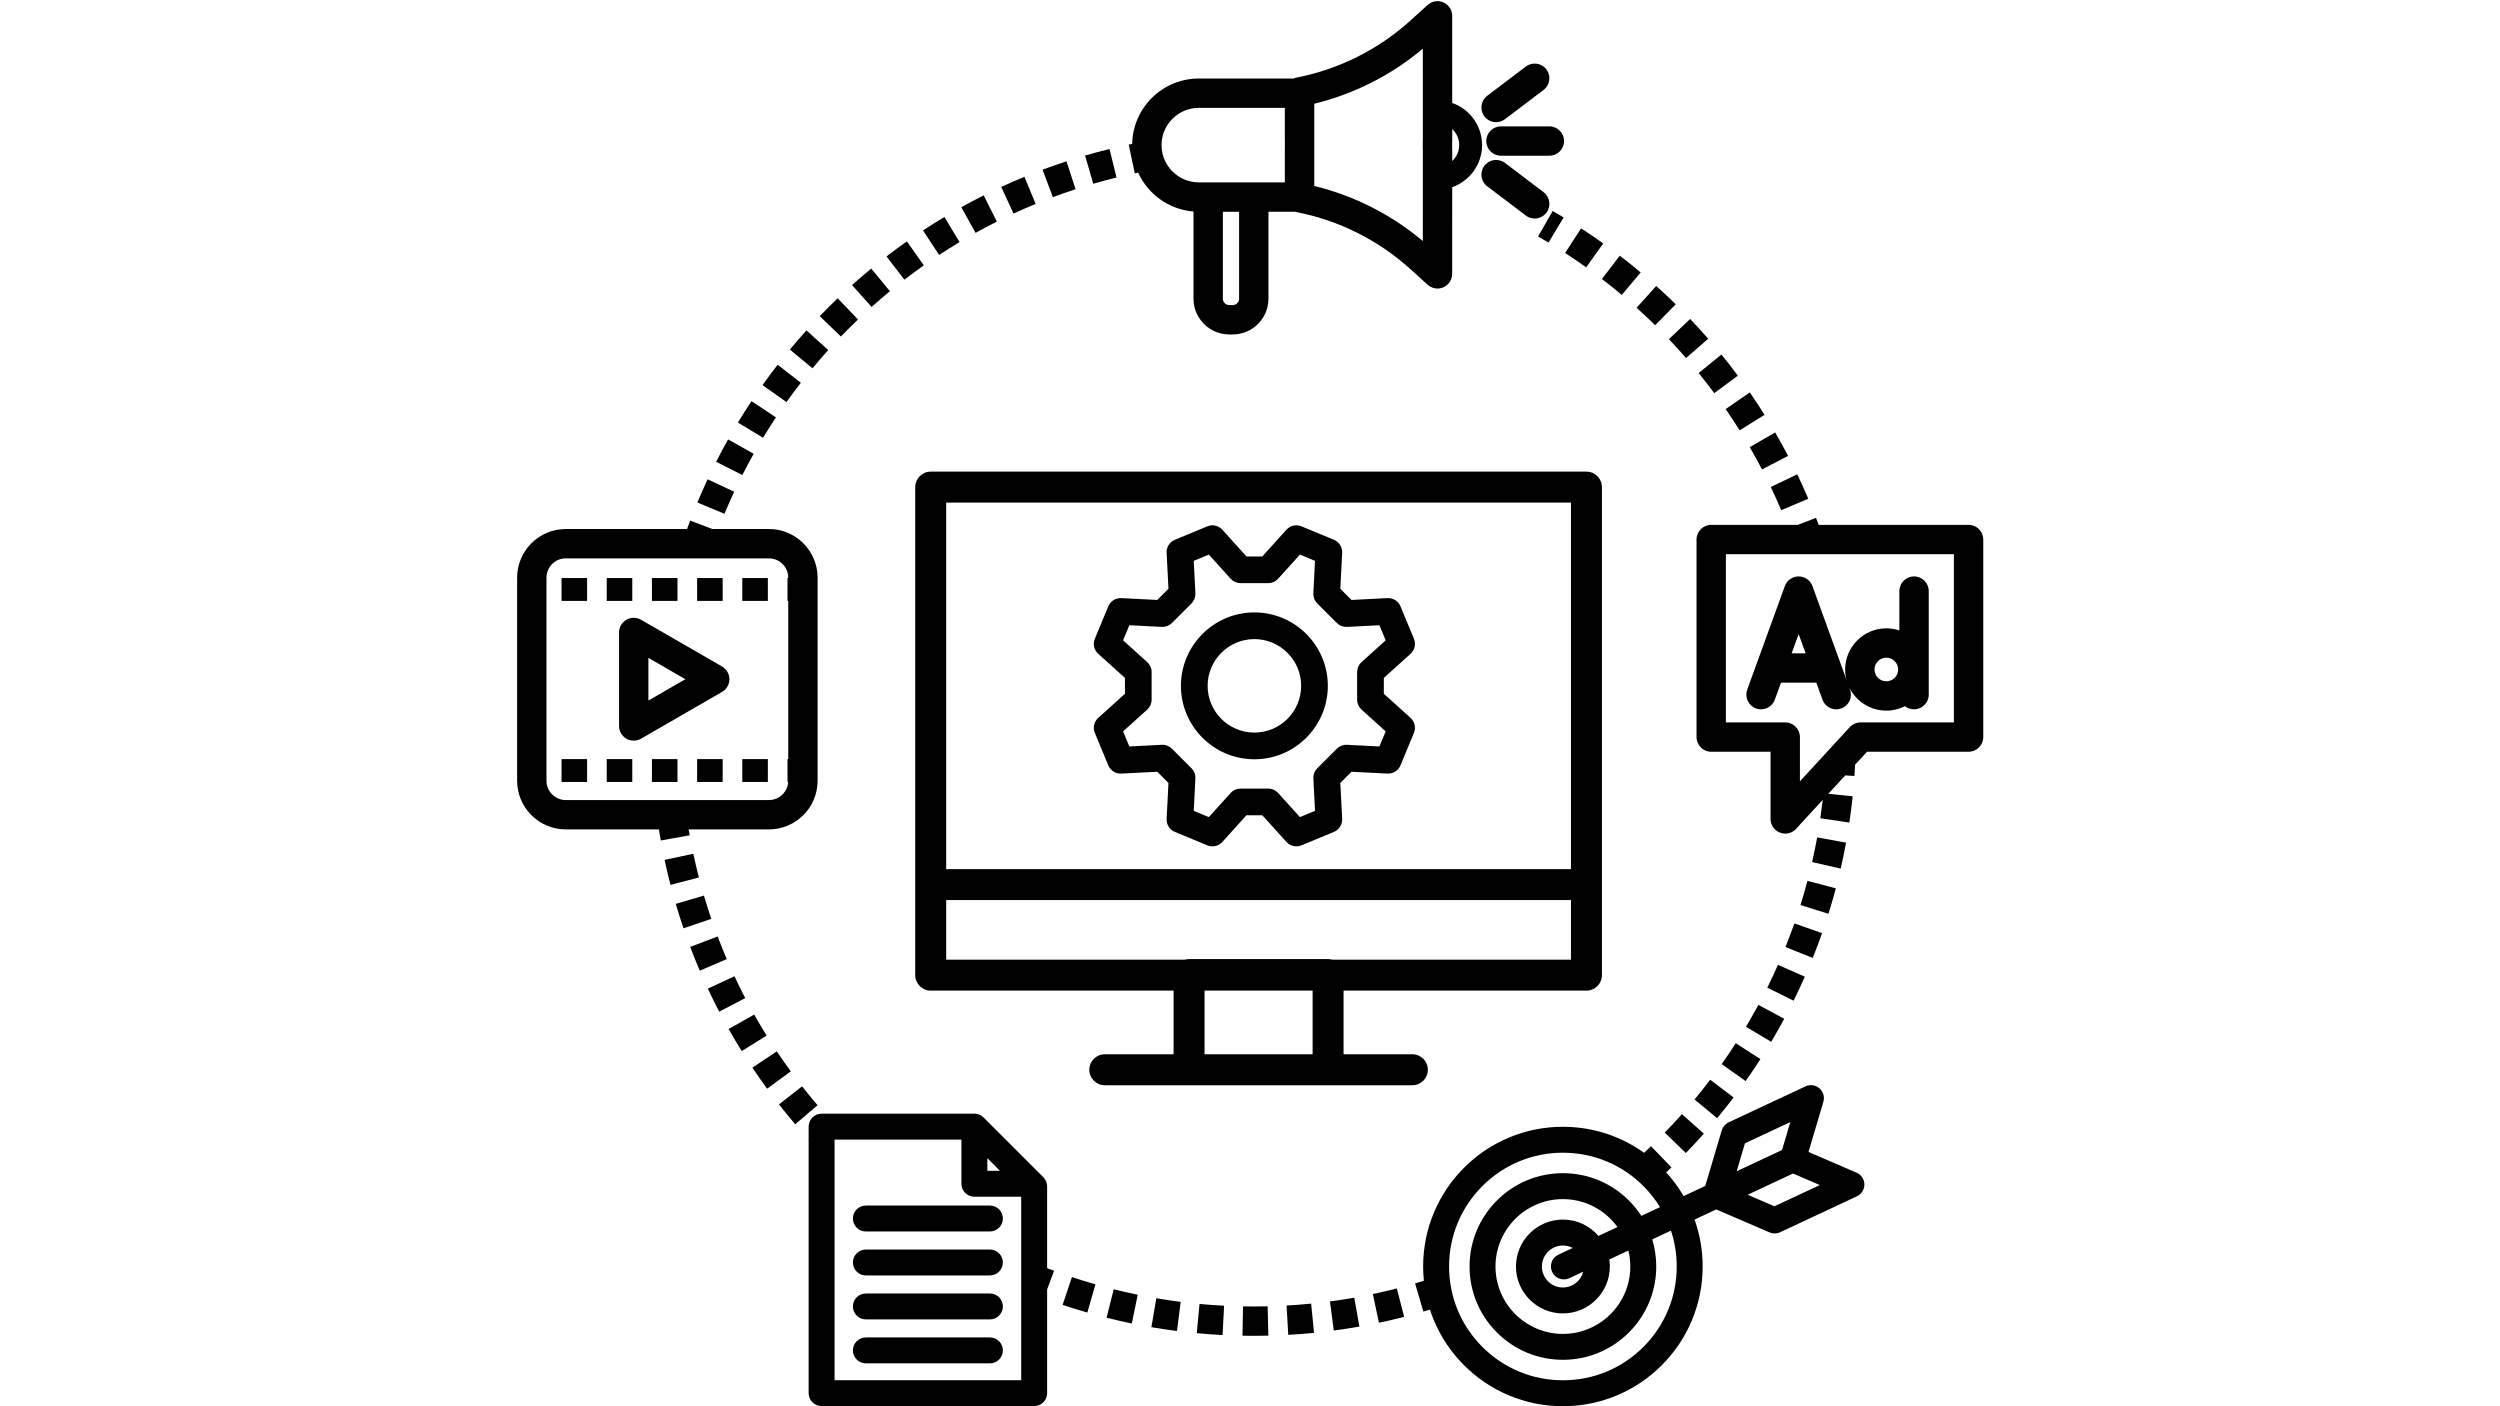 <svg xmlns="http://www.w3.org/2000/svg" xmlns:xlink="http://www.w3.org/1999/xlink" width="1920" zoomAndPan="magnify" viewBox="0 0 1440 810" height="1080" preserveAspectRatio="xMidYMid meet" version="1.0"><defs><clipPath id="abff03d314"><path d="M 977 298 L 1142.375 298 L 1142.375 481 L 977 481 Z M 977 298 " clip-rule="nonzero"/></clipPath><clipPath id="a18c59ff99"><path d="M 297.875 299 L 471 299 L 471 485 L 297.875 485 Z M 297.875 299 " clip-rule="nonzero"/></clipPath></defs><path fill="#000000" d="M 856.09 81.242 C 856.09 85.91 859.875 89.695 864.547 89.695 L 892.441 89.695 C 897.109 89.695 900.898 85.91 900.898 81.242 C 900.898 76.574 897.109 72.789 892.441 72.789 L 864.547 72.789 C 859.875 72.789 856.09 76.574 856.09 81.242 Z M 856.09 81.242 " fill-opacity="1" fill-rule="nonzero"/><path fill="#000000" d="M 861.754 70.367 C 863.531 70.367 865.328 69.805 866.855 68.652 L 889.086 51.812 C 892.809 48.992 893.543 43.688 890.723 39.969 C 887.902 36.246 882.598 35.516 878.875 38.336 L 856.641 55.176 C 852.918 57.992 852.188 63.297 855.008 67.02 C 856.672 69.211 859.199 70.367 861.754 70.367 Z M 861.754 70.367 " fill-opacity="1" fill-rule="nonzero"/><path fill="#000000" d="M 889.09 110.68 L 866.855 93.836 C 863.133 91.02 857.828 91.75 855.008 95.473 C 852.188 99.191 852.922 104.496 856.645 107.312 L 878.875 124.156 C 880.406 125.312 882.199 125.871 883.977 125.871 C 886.531 125.871 889.062 124.715 890.723 122.52 C 893.543 118.801 892.809 113.496 889.09 110.68 Z M 889.09 110.68 " fill-opacity="1" fill-rule="nonzero"/><g clip-path="url(#abff03d314)"><path fill="#000000" d="M 1133.902 302.312 L 1047.539 302.312 C 1047.039 300.965 1046.535 299.621 1046.023 298.285 L 1035.531 302.312 L 985.66 302.312 C 980.988 302.312 977.203 306.098 977.203 310.766 L 977.203 424.555 C 977.203 429.223 980.988 433.008 985.66 433.008 L 1019.836 433.008 L 1019.836 471.707 C 1019.836 475.188 1021.973 478.312 1025.219 479.582 C 1026.219 479.969 1027.262 480.16 1028.289 480.16 C 1030.609 480.16 1032.883 479.203 1034.516 477.43 L 1049.902 460.711 C 1049.492 464.258 1049.027 467.812 1048.512 471.32 L 1065.238 473.793 C 1065.98 468.793 1066.617 463.703 1067.141 458.664 L 1053.117 457.219 L 1062.875 446.617 L 1068.148 446.98 C 1068.297 444.82 1068.43 442.633 1068.539 440.465 L 1075.402 433.008 L 1133.906 433.008 C 1138.574 433.008 1142.359 429.223 1142.359 424.555 L 1142.359 310.762 C 1142.359 306.094 1138.57 302.312 1133.902 302.312 Z M 1125.445 416.102 L 1071.691 416.102 C 1069.324 416.102 1067.07 417.094 1065.469 418.832 L 1036.75 450.035 L 1036.75 424.555 C 1036.75 419.887 1032.961 416.102 1028.293 416.102 L 994.113 416.102 L 994.113 319.219 L 1125.445 319.219 Z M 1125.445 416.102 " fill-opacity="1" fill-rule="nonzero"/></g><path fill="#000000" d="M 1011.461 408.066 C 1015.852 409.66 1020.703 407.395 1022.297 403.008 L 1025.848 393.234 L 1046.191 393.234 L 1049.746 403.008 C 1050.992 406.441 1054.234 408.578 1057.691 408.578 C 1058.648 408.578 1059.625 408.41 1060.578 408.066 C 1064.969 406.473 1067.234 401.625 1065.641 397.234 L 1065.156 395.91 C 1068.996 403.848 1077.133 409.336 1086.527 409.336 C 1090.391 409.336 1094.043 408.406 1097.27 406.762 C 1098.707 407.895 1100.523 408.574 1102.496 408.574 C 1107.168 408.574 1110.953 404.789 1110.953 400.121 L 1110.953 340.469 C 1110.953 335.801 1107.168 332.016 1102.496 332.016 C 1097.828 332.016 1094.043 335.801 1094.043 340.469 L 1094.043 363.141 C 1091.68 362.352 1089.148 361.918 1086.527 361.918 C 1073.449 361.918 1062.809 372.555 1062.809 385.629 C 1062.809 387.625 1063.059 389.566 1063.527 391.418 L 1043.969 337.586 C 1042.754 334.242 1039.578 332.016 1036.023 332.016 C 1032.465 332.016 1029.289 334.242 1028.074 337.586 L 1006.402 397.234 C 1004.805 401.625 1007.074 406.473 1011.461 408.066 Z M 1086.523 378.824 C 1090.273 378.824 1093.328 381.875 1093.328 385.625 C 1093.328 389.375 1090.273 392.43 1086.523 392.43 C 1082.773 392.43 1079.719 389.375 1079.719 385.625 C 1079.719 381.875 1082.77 378.824 1086.523 378.824 Z M 1036.02 365.234 L 1040.051 376.324 L 1031.988 376.324 Z M 1036.02 365.234 " fill-opacity="1" fill-rule="nonzero"/><path fill="#000000" d="M 415.906 383.906 L 369.254 356.98 C 366.641 355.469 363.414 355.469 360.801 356.98 C 358.184 358.488 356.57 361.281 356.57 364.301 L 356.57 418.152 C 356.57 421.172 358.184 423.961 360.801 425.473 C 362.109 426.227 363.566 426.605 365.027 426.605 C 366.488 426.605 367.945 426.227 369.254 425.473 L 415.906 398.543 C 418.523 397.035 420.137 394.242 420.137 391.227 C 420.137 388.207 418.523 385.418 415.906 383.906 Z M 373.484 403.512 L 373.484 378.941 L 394.77 391.227 Z M 373.484 403.512 " fill-opacity="1" fill-rule="nonzero"/><path fill="#000000" d="M 427.57 332.945 L 442.285 332.945 L 442.285 346.121 L 427.57 346.121 Z M 427.57 332.945 " fill-opacity="1" fill-rule="nonzero"/><path fill="#000000" d="M 323.445 332.945 L 338.156 332.945 L 338.156 346.121 L 323.445 346.121 Z M 323.445 332.945 " fill-opacity="1" fill-rule="nonzero"/><path fill="#000000" d="M 349.477 332.945 L 364.191 332.945 L 364.191 346.121 L 349.477 346.121 Z M 349.477 332.945 " fill-opacity="1" fill-rule="nonzero"/><path fill="#000000" d="M 401.543 332.945 L 416.254 332.945 L 416.254 346.121 L 401.543 346.121 Z M 401.543 332.945 " fill-opacity="1" fill-rule="nonzero"/><path fill="#000000" d="M 375.508 332.945 L 390.223 332.945 L 390.223 346.121 L 375.508 346.121 Z M 375.508 332.945 " fill-opacity="1" fill-rule="nonzero"/><path fill="#000000" d="M 375.508 437.238 L 390.223 437.238 L 390.223 450.414 L 375.508 450.414 Z M 375.508 437.238 " fill-opacity="1" fill-rule="nonzero"/><path fill="#000000" d="M 427.57 437.238 L 442.285 437.238 L 442.285 450.414 L 427.57 450.414 Z M 427.57 437.238 " fill-opacity="1" fill-rule="nonzero"/><path fill="#000000" d="M 349.477 437.238 L 364.191 437.238 L 364.191 450.414 L 349.477 450.414 Z M 349.477 437.238 " fill-opacity="1" fill-rule="nonzero"/><path fill="#000000" d="M 401.543 437.238 L 416.254 437.238 L 416.254 450.414 L 401.543 450.414 Z M 401.543 437.238 " fill-opacity="1" fill-rule="nonzero"/><path fill="#000000" d="M 323.445 437.238 L 338.156 437.238 L 338.156 450.414 L 323.445 450.414 Z M 323.445 437.238 " fill-opacity="1" fill-rule="nonzero"/><path fill="#000000" d="M 491.27 701.867 C 491.27 705.992 494.613 709.336 498.734 709.336 L 570.184 709.336 C 574.309 709.336 577.652 705.992 577.652 701.867 C 577.652 697.746 574.309 694.402 570.184 694.402 L 498.734 694.402 C 494.613 694.402 491.27 697.746 491.27 701.867 Z M 491.27 701.867 " fill-opacity="1" fill-rule="nonzero"/><path fill="#000000" d="M 570.184 719.723 L 498.734 719.723 C 494.613 719.723 491.27 723.062 491.27 727.188 C 491.27 731.309 494.613 734.652 498.734 734.652 L 570.184 734.652 C 574.309 734.652 577.652 731.309 577.652 727.188 C 577.652 723.062 574.305 719.723 570.184 719.723 Z M 570.184 719.723 " fill-opacity="1" fill-rule="nonzero"/><path fill="#000000" d="M 570.184 745.043 L 498.734 745.043 C 494.613 745.043 491.27 748.383 491.27 752.508 C 491.27 756.629 494.613 759.973 498.734 759.973 L 570.184 759.973 C 574.309 759.973 577.652 756.629 577.652 752.508 C 577.652 748.383 574.305 745.043 570.184 745.043 Z M 570.184 745.043 " fill-opacity="1" fill-rule="nonzero"/><path fill="#000000" d="M 570.184 770.359 L 498.734 770.359 C 494.613 770.359 491.27 773.703 491.27 777.824 C 491.27 781.949 494.613 785.289 498.734 785.289 L 570.184 785.289 C 574.309 785.289 577.652 781.949 577.652 777.824 C 577.652 773.703 574.305 770.359 570.184 770.359 Z M 570.184 770.359 " fill-opacity="1" fill-rule="nonzero"/><path fill="#000000" d="M 1069.375 675.457 L 1041.695 663.527 L 1050.262 634.641 C 1051.098 631.824 1050.203 628.777 1047.973 626.859 C 1045.746 624.941 1042.602 624.512 1039.938 625.758 L 995.719 646.449 C 993.785 647.355 992.332 649.043 991.727 651.09 L 982.227 683.113 L 969.766 688.945 C 966.914 684.066 963.559 679.496 959.715 675.293 C 960.734 674.336 961.742 673.375 962.742 672.414 L 951.008 660.234 C 949.699 661.5 948.359 662.766 947.02 664.012 C 942.219 660.574 937.051 657.676 931.562 655.355 C 921.633 651.16 911.094 649.027 900.23 649.027 C 889.367 649.027 878.824 651.16 868.895 655.355 C 859.309 659.41 850.699 665.211 843.309 672.598 C 835.918 679.988 830.117 688.594 826.062 698.176 C 821.863 708.102 819.73 718.641 819.73 729.5 C 819.73 732.262 819.871 735 820.145 737.719 C 818.457 738.242 816.766 738.754 815.09 739.242 L 819.848 755.465 C 821.102 755.098 822.371 754.719 823.637 754.332 C 824.348 756.523 825.156 758.691 826.062 760.828 C 830.117 770.41 835.918 779.016 843.309 786.402 C 850.699 793.793 859.309 799.594 868.895 803.645 C 878.824 807.844 889.367 809.973 900.23 809.973 C 911.09 809.973 921.633 807.844 931.562 803.645 C 941.148 799.594 949.758 793.793 957.148 786.402 C 964.539 779.016 970.34 770.41 974.395 760.828 C 978.594 750.898 980.727 740.359 980.727 729.5 C 980.727 720.195 979.16 711.125 976.07 702.477 L 988.559 696.633 L 1019.246 709.855 C 1020.188 710.262 1021.195 710.465 1022.199 710.465 C 1023.285 710.465 1024.363 710.23 1025.367 709.762 L 1069.582 689.07 C 1072.246 687.824 1073.93 685.133 1073.883 682.191 C 1073.84 679.258 1072.074 676.617 1069.375 675.457 Z M 946.586 775.848 C 934.203 788.227 917.738 795.043 900.227 795.043 C 882.715 795.043 866.25 788.227 853.867 775.848 C 841.484 763.469 834.664 747.008 834.664 729.5 C 834.664 711.992 841.484 695.535 853.867 683.156 C 866.25 670.777 882.715 663.961 900.227 663.961 C 917.738 663.961 934.203 670.777 946.586 683.156 C 950.297 686.863 953.5 690.941 956.176 695.301 L 945.406 700.34 C 943.359 697.184 940.969 694.219 938.246 691.496 C 928.09 681.344 914.59 675.754 900.23 675.754 C 885.871 675.754 872.367 681.344 862.215 691.496 C 852.059 701.648 846.465 715.145 846.465 729.5 C 846.465 743.855 852.059 757.355 862.215 767.504 C 872.367 777.656 885.871 783.246 900.23 783.246 C 914.59 783.246 928.09 777.656 938.246 767.504 C 948.398 757.352 953.992 743.855 953.992 729.5 C 953.992 724.129 953.211 718.879 951.699 713.883 L 962.48 708.836 C 964.66 715.414 965.789 722.371 965.789 729.5 C 965.789 747.008 958.969 763.469 946.586 775.848 Z M 894.031 732.625 C 895.301 735.336 897.992 736.926 900.801 736.926 C 901.863 736.926 902.938 736.699 903.961 736.223 L 911.953 732.484 C 910.621 737.715 905.871 741.598 900.23 741.598 C 893.559 741.598 888.133 736.172 888.133 729.504 C 888.133 722.836 893.559 717.41 900.23 717.41 C 902.277 717.41 904.211 717.922 905.902 718.828 L 897.629 722.699 C 893.895 724.445 892.285 728.891 894.031 732.625 Z M 900.23 702.48 C 885.324 702.48 873.195 714.602 873.195 729.504 C 873.195 744.402 885.324 756.527 900.23 756.527 C 915.133 756.527 927.262 744.406 927.262 729.504 C 927.262 728.129 927.156 726.781 926.957 725.461 L 937.957 720.316 C 938.676 723.262 939.059 726.336 939.059 729.504 C 939.059 750.906 921.641 768.32 900.23 768.32 C 878.82 768.32 861.402 750.906 861.402 729.504 C 861.402 708.102 878.82 690.688 900.23 690.688 C 913.152 690.688 924.617 697.031 931.684 706.77 L 920.719 711.898 C 915.758 706.137 908.414 702.48 900.23 702.48 Z M 1005.09 658.547 L 1031.223 646.32 L 1026.449 662.422 L 1000.316 674.648 Z M 1022.074 694.82 L 1006.645 688.172 L 1032.777 675.941 L 1048.203 682.59 Z M 1022.074 694.82 " fill-opacity="1" fill-rule="nonzero"/><path fill="#000000" d="M 822.441 616.176 C 822.441 611.254 818.449 607.262 813.527 607.262 L 773.895 607.262 L 773.895 570.602 L 913.793 570.602 C 918.719 570.602 922.711 566.609 922.711 561.688 L 922.711 280.574 C 922.711 275.652 918.719 271.66 913.793 271.66 L 536.086 271.66 C 531.16 271.66 527.168 275.652 527.168 280.574 L 527.168 561.688 C 527.168 566.613 531.16 570.602 536.086 570.602 L 675.984 570.602 L 675.984 607.266 L 636.352 607.266 C 631.43 607.266 627.434 611.254 627.434 616.18 C 627.434 621.102 631.43 625.094 636.352 625.094 L 813.527 625.094 C 818.453 625.09 822.441 621.102 822.441 616.176 Z M 545 289.488 L 904.879 289.488 L 904.879 500.605 L 545 500.605 Z M 756.062 607.266 L 693.816 607.266 L 693.816 570.602 L 756.062 570.602 Z M 764.977 552.43 L 684.902 552.43 C 684.047 552.43 683.223 552.551 682.438 552.773 L 545 552.773 L 545 518.434 L 904.879 518.434 L 904.879 552.773 L 767.441 552.773 C 766.66 552.551 765.832 552.43 764.977 552.43 Z M 764.977 552.43 " fill-opacity="1" fill-rule="nonzero"/><path fill="#000000" d="M 446.953 240.418 L 432.863 231.066 C 430.184 235.102 427.551 239.25 425.043 243.395 L 439.516 252.145 C 441.898 248.203 444.402 244.258 446.953 240.418 Z M 446.953 240.418 " fill-opacity="1" fill-rule="nonzero"/><path fill="#000000" d="M 494.199 184.031 L 482.52 171.805 C 479.016 175.148 475.535 178.613 472.176 182.102 L 484.355 193.828 C 487.555 190.512 490.863 187.215 494.199 184.031 Z M 494.199 184.031 " fill-opacity="1" fill-rule="nonzero"/><path fill="#000000" d="M 512.578 167.738 L 501.832 154.684 C 498.094 157.762 494.367 160.957 490.758 164.188 L 502.039 176.785 C 505.473 173.707 509.02 170.668 512.578 167.738 Z M 512.578 167.738 " fill-opacity="1" fill-rule="nonzero"/><path fill="#000000" d="M 422.906 283.238 L 407.582 276.082 C 405.531 280.477 403.547 284.973 401.684 289.445 L 417.297 295.941 C 419.07 291.688 420.957 287.414 422.906 283.238 Z M 422.906 283.238 " fill-opacity="1" fill-rule="nonzero"/><path fill="#000000" d="M 477.07 201.641 L 464.52 190.312 C 461.273 193.906 458.059 197.617 454.965 201.344 L 467.98 212.137 C 470.926 208.594 473.98 205.062 477.07 201.641 Z M 477.07 201.641 " fill-opacity="1" fill-rule="nonzero"/><path fill="#000000" d="M 434.129 261.379 L 419.383 253.102 C 417.012 257.328 414.695 261.66 412.504 265.98 L 427.586 273.629 C 429.672 269.52 431.875 265.398 434.129 261.379 Z M 434.129 261.379 " fill-opacity="1" fill-rule="nonzero"/><path fill="#000000" d="M 596.52 117.457 L 590.078 101.824 C 585.605 103.668 581.105 105.629 576.711 107.664 L 583.805 123.012 C 587.984 121.078 592.262 119.211 596.52 117.457 Z M 596.52 117.457 " fill-opacity="1" fill-rule="nonzero"/><path fill="#000000" d="M 643.113 102.242 L 639.082 85.824 C 634.383 86.977 629.641 88.246 624.996 89.602 L 629.723 105.832 C 634.137 104.547 638.645 103.34 643.113 102.242 Z M 643.113 102.242 " fill-opacity="1" fill-rule="nonzero"/><path fill="#000000" d="M 574.191 127.641 L 566.605 112.531 C 562.281 114.703 557.941 117 553.707 119.352 L 561.93 134.129 C 565.953 131.887 570.078 129.707 574.191 127.641 Z M 574.191 127.641 " fill-opacity="1" fill-rule="nonzero"/><path fill="#000000" d="M 461.293 220.469 L 447.934 210.102 C 444.961 213.926 442.031 217.867 439.223 221.812 L 453.004 231.613 C 455.676 227.859 458.465 224.109 461.293 220.469 Z M 461.293 220.469 " fill-opacity="1" fill-rule="nonzero"/><path fill="#000000" d="M 619.531 108.977 L 614.281 92.906 C 609.684 94.41 605.051 96.031 600.516 97.727 L 606.441 113.562 C 610.758 111.945 615.16 110.406 619.531 108.977 Z M 619.531 108.977 " fill-opacity="1" fill-rule="nonzero"/><path fill="#000000" d="M 532.109 152.855 L 522.363 139.043 C 518.406 141.832 514.453 144.742 510.617 147.695 L 520.934 161.09 C 524.586 158.281 528.344 155.512 532.109 152.855 Z M 532.109 152.855 " fill-opacity="1" fill-rule="nonzero"/><path fill="#000000" d="M 552.684 139.461 L 543.988 124.961 C 539.836 127.449 535.68 130.062 531.633 132.723 L 540.93 146.844 C 544.781 144.316 548.734 141.828 552.684 139.461 Z M 552.684 139.461 " fill-opacity="1" fill-rule="nonzero"/><path fill="#000000" d="M 655.566 99.441 C 661.211 111.828 673.258 120.707 687.457 121.828 L 687.457 172.059 C 687.457 183.406 696.691 192.637 708.043 192.637 L 710.043 192.637 C 721.395 192.637 730.629 183.406 730.629 172.059 L 730.629 121.949 L 745.949 121.949 C 746.258 122.043 746.57 122.129 746.891 122.191 C 771.34 126.988 794.016 138.363 812.477 155.09 L 822.32 164.012 C 823.906 165.449 825.938 166.199 828 166.199 C 829.156 166.199 830.324 165.965 831.422 165.477 C 834.48 164.121 836.453 161.094 836.453 157.75 L 836.469 107.82 C 846.484 104.301 853.68 94.754 853.68 83.559 C 853.68 72.359 846.484 62.812 836.469 59.293 L 836.453 9.113 C 836.453 5.77 834.48 2.742 831.422 1.387 C 828.367 0.035 824.797 0.609 822.32 2.852 L 812.477 11.773 C 794.02 28.496 771.34 39.875 746.891 44.672 C 746.27 44.797 745.676 44.98 745.117 45.227 L 690.508 45.227 C 669.582 45.227 652.52 62.059 652.145 82.887 C 651.477 83.023 650.809 83.164 650.145 83.301 L 653.633 99.844 C 654.273 99.707 654.918 99.574 655.566 99.441 Z M 836.414 82.336 C 836.457 81.992 836.48 81.652 836.48 81.305 L 836.477 74.359 C 838.953 76.652 840.504 79.926 840.504 83.559 C 840.504 87.188 838.949 90.461 836.477 92.754 L 836.477 85.559 C 836.477 85.215 836.453 84.871 836.414 84.531 Z M 757.012 85.559 L 757.012 59.75 C 780.016 54.133 801.418 43.281 819.547 28.039 L 819.566 80.277 C 819.523 80.617 819.504 80.961 819.504 81.309 L 819.504 85.559 C 819.504 85.91 819.527 86.254 819.566 86.59 L 819.547 138.832 C 801.418 123.586 780.016 112.734 757.012 107.117 Z M 713.715 172.059 C 713.715 174.086 712.066 175.73 710.043 175.73 L 708.043 175.73 C 706.016 175.73 704.371 174.082 704.371 172.059 L 704.371 122.012 L 713.715 122.012 Z M 690.504 62.133 L 740.062 62.133 L 740.062 81.309 C 740.062 81.574 740.078 81.832 740.098 82.094 L 740.098 84.773 C 740.074 85.031 740.062 85.293 740.062 85.559 L 740.062 105.043 L 690.504 105.043 C 678.672 105.043 669.043 95.422 669.043 83.59 C 669.043 71.758 678.672 62.133 690.504 62.133 Z M 690.504 62.133 " fill-opacity="1" fill-rule="nonzero"/><path fill="#000000" d="M 399.348 491.766 L 382.805 495.293 C 383.828 500.09 384.969 504.926 386.199 509.672 L 402.57 505.438 C 401.402 500.926 400.32 496.328 399.348 491.766 Z M 399.348 491.766 " fill-opacity="1" fill-rule="nonzero"/><path fill="#000000" d="M 423.039 562.305 L 407.723 569.473 C 409.801 573.91 412.004 578.367 414.27 582.715 L 429.266 574.898 C 427.109 570.766 425.016 566.531 423.039 562.305 Z M 423.039 562.305 " fill-opacity="1" fill-rule="nonzero"/><path fill="#000000" d="M 405.449 515.859 L 389.223 520.625 C 390.609 525.328 392.113 530.066 393.695 534.703 L 409.699 529.246 C 408.195 524.836 406.766 520.328 405.449 515.859 Z M 405.449 515.859 " fill-opacity="1" fill-rule="nonzero"/><path fill="#000000" d="M 413.363 539.414 L 397.547 545.398 C 399.281 549.98 401.141 554.594 403.074 559.102 L 418.621 552.441 C 416.777 548.156 415.012 543.773 413.363 539.414 Z M 413.363 539.414 " fill-opacity="1" fill-rule="nonzero"/><path fill="#000000" d="M 447.441 605.582 L 433.375 614.969 C 436.102 619.047 438.945 623.121 441.84 627.078 L 455.492 617.102 C 452.742 613.336 450.031 609.461 447.441 605.582 Z M 447.441 605.582 " fill-opacity="1" fill-rule="nonzero"/><path fill="#000000" d="M 462.016 625.723 L 448.695 636.137 C 451.715 640 454.859 643.848 458.047 647.578 L 470.91 636.605 C 467.883 633.059 464.891 629.395 462.016 625.723 Z M 462.016 625.723 " fill-opacity="1" fill-rule="nonzero"/><path fill="#000000" d="M 434.422 584.402 L 419.688 592.703 C 422.098 596.973 424.629 601.25 427.219 605.414 L 441.582 596.492 C 439.121 592.531 436.711 588.461 434.422 584.402 Z M 434.422 584.402 " fill-opacity="1" fill-rule="nonzero"/><g clip-path="url(#a18c59ff99)"><path fill="#000000" d="M 396.672 477.734 L 442.926 477.734 C 458.371 477.734 470.934 465.172 470.934 449.734 L 470.934 332.719 C 470.934 317.281 458.371 304.719 442.926 304.719 L 410.32 304.719 L 397.539 299.883 C 396.93 301.48 396.332 303.102 395.746 304.719 L 325.875 304.719 C 310.434 304.719 297.867 317.281 297.867 332.719 L 297.867 449.734 C 297.867 465.172 310.434 477.734 325.875 477.734 L 379.535 477.734 C 379.875 479.863 380.238 482 380.613 484.109 L 397.262 481.133 C 397.062 480.008 396.863 478.871 396.672 477.734 Z M 325.875 460.828 C 319.758 460.828 314.777 455.852 314.777 449.734 L 314.777 332.719 C 314.777 326.602 319.758 321.625 325.875 321.625 L 442.926 321.625 C 449.043 321.625 454.023 326.602 454.023 332.719 L 454.023 332.945 L 453.605 332.945 L 453.605 346.117 L 454.023 346.117 L 454.023 437.234 L 453.605 437.234 L 453.605 450.41 L 454 450.41 C 453.648 456.215 448.816 460.828 442.922 460.828 Z M 325.875 460.828 " fill-opacity="1" fill-rule="nonzero"/></g><path fill="#000000" d="M 722.086 752.527 C 720.055 752.527 718 752.508 715.98 752.473 L 715.672 769.375 C 717.797 769.414 719.953 769.434 722.086 769.434 C 724.906 769.434 727.766 769.398 730.578 769.332 L 730.172 752.43 C 727.496 752.492 724.773 752.527 722.086 752.527 Z M 722.086 752.527 " fill-opacity="1" fill-rule="nonzero"/><path fill="#000000" d="M 790.77 745.371 L 794.27 761.91 C 799.109 760.887 803.992 759.742 808.789 758.512 L 804.574 742.137 C 800.016 743.309 795.371 744.398 790.77 745.371 Z M 790.77 745.371 " fill-opacity="1" fill-rule="nonzero"/><path fill="#000000" d="M 766.051 749.625 L 768.281 766.383 C 773.188 765.73 778.145 764.961 783.016 764.102 L 780.062 747.453 C 775.43 748.273 770.719 749.004 766.051 749.625 Z M 766.051 749.625 " fill-opacity="1" fill-rule="nonzero"/><path fill="#000000" d="M 663.199 764.457 C 668.066 765.289 673.031 766.027 677.945 766.652 L 680.074 749.879 C 675.398 749.285 670.68 748.582 666.047 747.789 Z M 663.199 764.457 " fill-opacity="1" fill-rule="nonzero"/><path fill="#000000" d="M 689.348 767.906 C 694.266 768.367 699.266 768.727 704.215 768.98 L 705.07 752.094 C 700.363 751.855 695.605 751.512 690.922 751.074 Z M 689.348 767.906 " fill-opacity="1" fill-rule="nonzero"/><path fill="#000000" d="M 637.387 759.02 C 642.184 760.223 647.078 761.336 651.922 762.332 L 655.324 745.77 C 650.719 744.824 646.066 743.766 641.5 742.621 Z M 637.387 759.02 " fill-opacity="1" fill-rule="nonzero"/><path fill="#000000" d="M 741.074 751.988 L 742.031 768.867 C 746.973 768.586 751.973 768.199 756.891 767.707 L 755.215 750.883 C 750.535 751.352 745.777 751.723 741.074 751.988 Z M 741.074 751.988 " fill-opacity="1" fill-rule="nonzero"/><path fill="#000000" d="M 612.062 751.625 C 616.758 753.195 621.551 754.68 626.305 756.043 L 630.965 739.793 C 626.445 738.496 621.887 737.082 617.426 735.594 Z M 612.062 751.625 " fill-opacity="1" fill-rule="nonzero"/><path fill="#000000" d="M 603.141 683.352 C 603.141 681.371 602.355 679.473 600.953 678.074 L 566.523 643.656 C 566.414 643.543 566.297 643.438 566.18 643.336 C 566.148 643.309 566.117 643.281 566.086 643.254 C 565.973 643.156 565.855 643.066 565.738 642.977 C 565.723 642.965 565.711 642.953 565.695 642.941 C 565.566 642.848 565.438 642.758 565.301 642.672 C 565.262 642.645 565.223 642.621 565.184 642.598 C 565.062 642.52 564.938 642.445 564.812 642.379 C 564.797 642.371 564.781 642.359 564.766 642.352 C 564.629 642.273 564.484 642.207 564.344 642.145 C 564.301 642.125 564.262 642.105 564.219 642.09 C 564.082 642.031 563.945 641.973 563.809 641.926 C 563.797 641.918 563.785 641.914 563.77 641.91 C 563.621 641.855 563.469 641.809 563.316 641.766 C 563.277 641.754 563.238 641.742 563.199 641.73 C 563.051 641.691 562.906 641.656 562.762 641.625 C 562.75 641.625 562.738 641.617 562.727 641.617 C 562.57 641.586 562.41 641.559 562.25 641.539 C 562.211 641.531 562.168 641.527 562.129 641.523 C 561.988 641.504 561.848 641.492 561.707 641.484 C 561.684 641.484 561.664 641.48 561.637 641.48 C 561.508 641.473 561.379 641.469 561.25 641.469 L 473.242 641.469 C 469.117 641.469 465.777 644.812 465.777 648.934 L 465.777 655.906 L 465.562 656.102 C 465.633 656.18 465.707 656.258 465.777 656.332 L 465.777 802.441 C 465.777 806.566 469.117 809.906 473.242 809.906 L 595.676 809.906 C 599.801 809.906 603.145 806.566 603.145 802.441 L 603.145 742.723 L 607.145 731.965 C 605.816 731.469 604.477 730.965 603.145 730.449 L 603.145 683.352 Z M 568.711 667.082 L 575.957 674.395 L 568.711 674.395 Z M 588.207 794.98 L 480.711 794.98 L 480.711 656.402 L 553.781 656.402 L 553.781 681.859 C 553.781 685.984 557.121 689.324 561.246 689.324 L 588.211 689.324 L 588.211 794.98 Z M 588.207 794.98 " fill-opacity="1" fill-rule="nonzero"/><path fill="#000000" d="M 1028.445 545.473 L 1044.141 551.77 C 1046.027 547.074 1047.832 542.27 1049.508 537.496 L 1033.547 531.898 C 1031.957 536.438 1030.238 541.004 1028.445 545.473 Z M 1028.445 545.473 " fill-opacity="1" fill-rule="nonzero"/><path fill="#000000" d="M 1005.676 591.422 L 1020.199 600.082 C 1022.793 595.73 1025.324 591.27 1027.723 586.816 L 1012.832 578.805 C 1010.555 583.039 1008.145 587.281 1005.676 591.422 Z M 1005.676 591.422 " fill-opacity="1" fill-rule="nonzero"/><path fill="#000000" d="M 1017.961 568.891 L 1033.113 576.395 C 1035.363 571.859 1037.539 567.215 1039.582 562.586 L 1024.109 555.758 C 1022.164 560.156 1020.098 564.578 1017.961 568.891 Z M 1017.961 568.891 " fill-opacity="1" fill-rule="nonzero"/><path fill="#000000" d="M 1037.066 521.309 L 1053.203 526.355 C 1054.715 521.527 1056.141 516.598 1057.438 511.707 L 1041.09 507.375 C 1039.859 512.027 1038.504 516.715 1037.066 521.309 Z M 1037.066 521.309 " fill-opacity="1" fill-rule="nonzero"/><path fill="#000000" d="M 1063.328 485.375 L 1046.688 482.336 C 1045.824 487.074 1044.84 491.852 1043.766 496.539 L 1060.25 500.312 C 1061.379 495.383 1062.414 490.355 1063.328 485.375 Z M 1063.328 485.375 " fill-opacity="1" fill-rule="nonzero"/><path fill="#000000" d="M 991.68 612.926 L 1005.484 622.691 C 1008.406 618.559 1011.277 614.309 1014.016 610.055 L 999.797 600.906 C 997.191 604.949 994.461 608.996 991.68 612.926 Z M 991.68 612.926 " fill-opacity="1" fill-rule="nonzero"/><path fill="#000000" d="M 976.055 633.285 L 989.062 644.086 C 992.297 640.191 995.488 636.176 998.547 632.148 L 985.078 621.926 C 982.168 625.758 979.133 629.582 976.055 633.285 Z M 976.055 633.285 " fill-opacity="1" fill-rule="nonzero"/><path fill="#000000" d="M 958.902 652.375 L 971.035 664.148 C 974.559 660.52 978.051 656.762 981.414 652.98 L 968.777 641.75 C 965.578 645.344 962.254 648.922 958.902 652.375 Z M 958.902 652.375 " fill-opacity="1" fill-rule="nonzero"/><path fill="#000000" d="M 900.652 125.25 C 898.57 123.996 896.449 122.75 894.344 121.543 L 885.934 136.211 C 887.938 137.359 889.957 138.543 891.938 139.734 Z M 900.652 125.25 " fill-opacity="1" fill-rule="nonzero"/><path fill="#000000" d="M 1002.035 247.891 L 1016.371 238.922 C 1013.656 234.586 1010.809 230.25 1007.902 226.035 L 993.977 235.633 C 996.742 239.641 999.453 243.766 1002.035 247.891 Z M 1002.035 247.891 " fill-opacity="1" fill-rule="nonzero"/><path fill="#000000" d="M 1014.926 270.406 L 1029.926 262.598 C 1027.562 258.062 1025.062 253.516 1022.496 249.082 L 1007.859 257.559 C 1010.297 261.773 1012.676 266.094 1014.926 270.406 Z M 1014.926 270.406 " fill-opacity="1" fill-rule="nonzero"/><path fill="#000000" d="M 987.414 226.453 L 1001.004 216.391 C 997.957 212.277 994.777 208.18 991.551 204.207 L 978.422 214.863 C 981.492 218.645 984.52 222.543 987.414 226.453 Z M 987.414 226.453 " fill-opacity="1" fill-rule="nonzero"/><path fill="#000000" d="M 1025.996 293.871 L 1041.566 287.266 C 1039.566 282.559 1037.434 277.828 1035.223 273.207 L 1019.965 280.5 C 1022.07 284.895 1024.098 289.395 1025.996 293.871 Z M 1025.996 293.871 " fill-opacity="1" fill-rule="nonzero"/><path fill="#000000" d="M 934.156 169.871 L 945.027 156.926 C 941.109 153.633 937.062 150.387 933 147.273 L 922.707 160.688 C 926.574 163.652 930.426 166.742 934.156 169.871 Z M 934.156 169.871 " fill-opacity="1" fill-rule="nonzero"/><path fill="#000000" d="M 953.367 187.324 L 965.223 175.266 C 961.57 171.68 957.793 168.125 953.984 164.707 L 942.676 177.277 C 946.297 180.531 949.895 183.91 953.367 187.324 Z M 953.367 187.324 " fill-opacity="1" fill-rule="nonzero"/><path fill="#000000" d="M 923.465 140.215 C 919.301 137.242 915.012 134.32 910.715 131.535 L 901.508 145.715 C 905.594 148.367 909.672 151.145 913.637 153.973 Z M 923.465 140.215 " fill-opacity="1" fill-rule="nonzero"/><path fill="#000000" d="M 971.16 206.223 L 983.918 195.125 C 980.555 191.266 977.066 187.43 973.539 183.719 L 961.285 195.367 C 964.641 198.898 967.961 202.551 971.16 206.223 Z M 971.16 206.223 " fill-opacity="1" fill-rule="nonzero"/><path fill="#000000" d="M 812.477 376.594 C 814.891 374.418 815.672 370.953 814.43 367.949 L 806.676 349.246 C 805.434 346.242 802.434 344.344 799.184 344.512 L 778.473 345.57 L 772.023 339.121 L 773.082 318.414 C 773.246 315.168 771.352 312.168 768.344 310.922 L 749.633 303.176 C 746.629 301.93 743.164 302.711 740.984 305.125 L 727.09 320.516 L 717.965 320.516 L 704.07 305.125 C 701.891 302.711 698.43 301.93 695.422 303.176 L 676.711 310.922 C 673.707 312.168 671.809 315.168 671.977 318.414 L 673.035 339.121 L 666.586 345.57 L 645.871 344.512 C 642.625 344.348 639.625 346.242 638.379 349.246 L 630.629 367.949 C 629.383 370.953 630.164 374.418 632.578 376.594 L 647.973 390.488 L 647.973 399.609 L 632.578 413.5 C 630.164 415.676 629.383 419.141 630.629 422.145 L 638.379 440.852 C 639.625 443.855 642.625 445.754 645.871 445.586 L 666.586 444.527 L 673.035 450.973 L 671.977 471.68 C 671.809 474.926 673.707 477.926 676.711 479.172 L 695.422 486.918 C 698.43 488.164 701.891 487.383 704.07 484.969 L 717.965 469.582 L 727.09 469.582 L 740.984 484.969 C 742.477 486.617 744.562 487.504 746.695 487.504 C 747.684 487.504 748.684 487.312 749.633 486.918 L 768.344 479.172 C 771.352 477.926 773.246 474.926 773.082 471.68 L 772.023 450.973 L 778.473 444.527 L 799.184 445.586 C 802.434 445.754 805.434 443.855 806.676 440.852 L 814.43 422.145 C 815.672 419.141 814.891 415.676 812.477 413.5 L 797.086 399.609 L 797.086 390.488 Z M 784.246 408.727 L 798.148 421.277 L 794.551 429.961 L 775.844 429.008 C 773.672 428.895 771.555 429.711 770.016 431.25 L 758.734 442.527 C 757.195 444.066 756.383 446.18 756.492 448.352 L 757.449 467.055 L 748.758 470.652 L 736.207 456.754 C 734.75 455.141 732.676 454.219 730.5 454.219 L 714.543 454.219 C 712.371 454.219 710.297 455.141 708.84 456.754 L 696.285 470.652 L 687.598 467.055 L 688.555 448.352 C 688.664 446.18 687.852 444.066 686.312 442.527 L 675.027 431.25 C 673.492 429.711 671.371 428.895 669.203 429.008 L 650.496 429.961 L 646.898 421.277 L 660.801 408.73 C 662.414 407.273 663.336 405.199 663.336 403.027 L 663.336 387.074 C 663.336 384.902 662.414 382.828 660.801 381.371 L 646.898 368.824 L 650.496 360.137 L 669.203 361.09 C 671.375 361.203 673.492 360.391 675.027 358.852 L 686.312 347.57 C 687.848 346.035 688.664 343.918 688.555 341.746 L 687.598 323.047 L 696.285 319.445 L 708.84 333.344 C 710.297 334.961 712.371 335.883 714.543 335.883 L 730.5 335.883 C 732.676 335.883 734.75 334.961 736.207 333.344 L 748.758 319.445 L 757.445 323.047 L 756.488 341.746 C 756.379 343.918 757.191 346.035 758.73 347.57 L 770.016 358.852 C 771.551 360.387 773.668 361.203 775.84 361.09 L 794.547 360.137 L 798.148 368.824 L 784.246 381.371 C 782.629 382.828 781.707 384.902 781.707 387.074 L 781.707 403.027 C 781.711 405.199 782.633 407.27 784.246 408.727 Z M 784.246 408.727 " fill-opacity="1" fill-rule="nonzero"/><path fill="#000000" d="M 722.527 352.754 C 699.195 352.754 680.215 371.727 680.215 395.051 C 680.215 418.371 699.195 437.344 722.527 437.344 C 745.855 437.344 764.832 418.371 764.832 395.051 C 764.832 371.727 745.855 352.754 722.527 352.754 Z M 722.527 421.973 C 707.676 421.973 695.59 409.895 695.59 395.051 C 695.59 380.203 707.672 368.121 722.527 368.121 C 737.379 368.121 749.461 380.199 749.461 395.051 C 749.461 409.898 737.379 421.973 722.527 421.973 Z M 722.527 421.973 " fill-opacity="1" fill-rule="nonzero"/></svg>